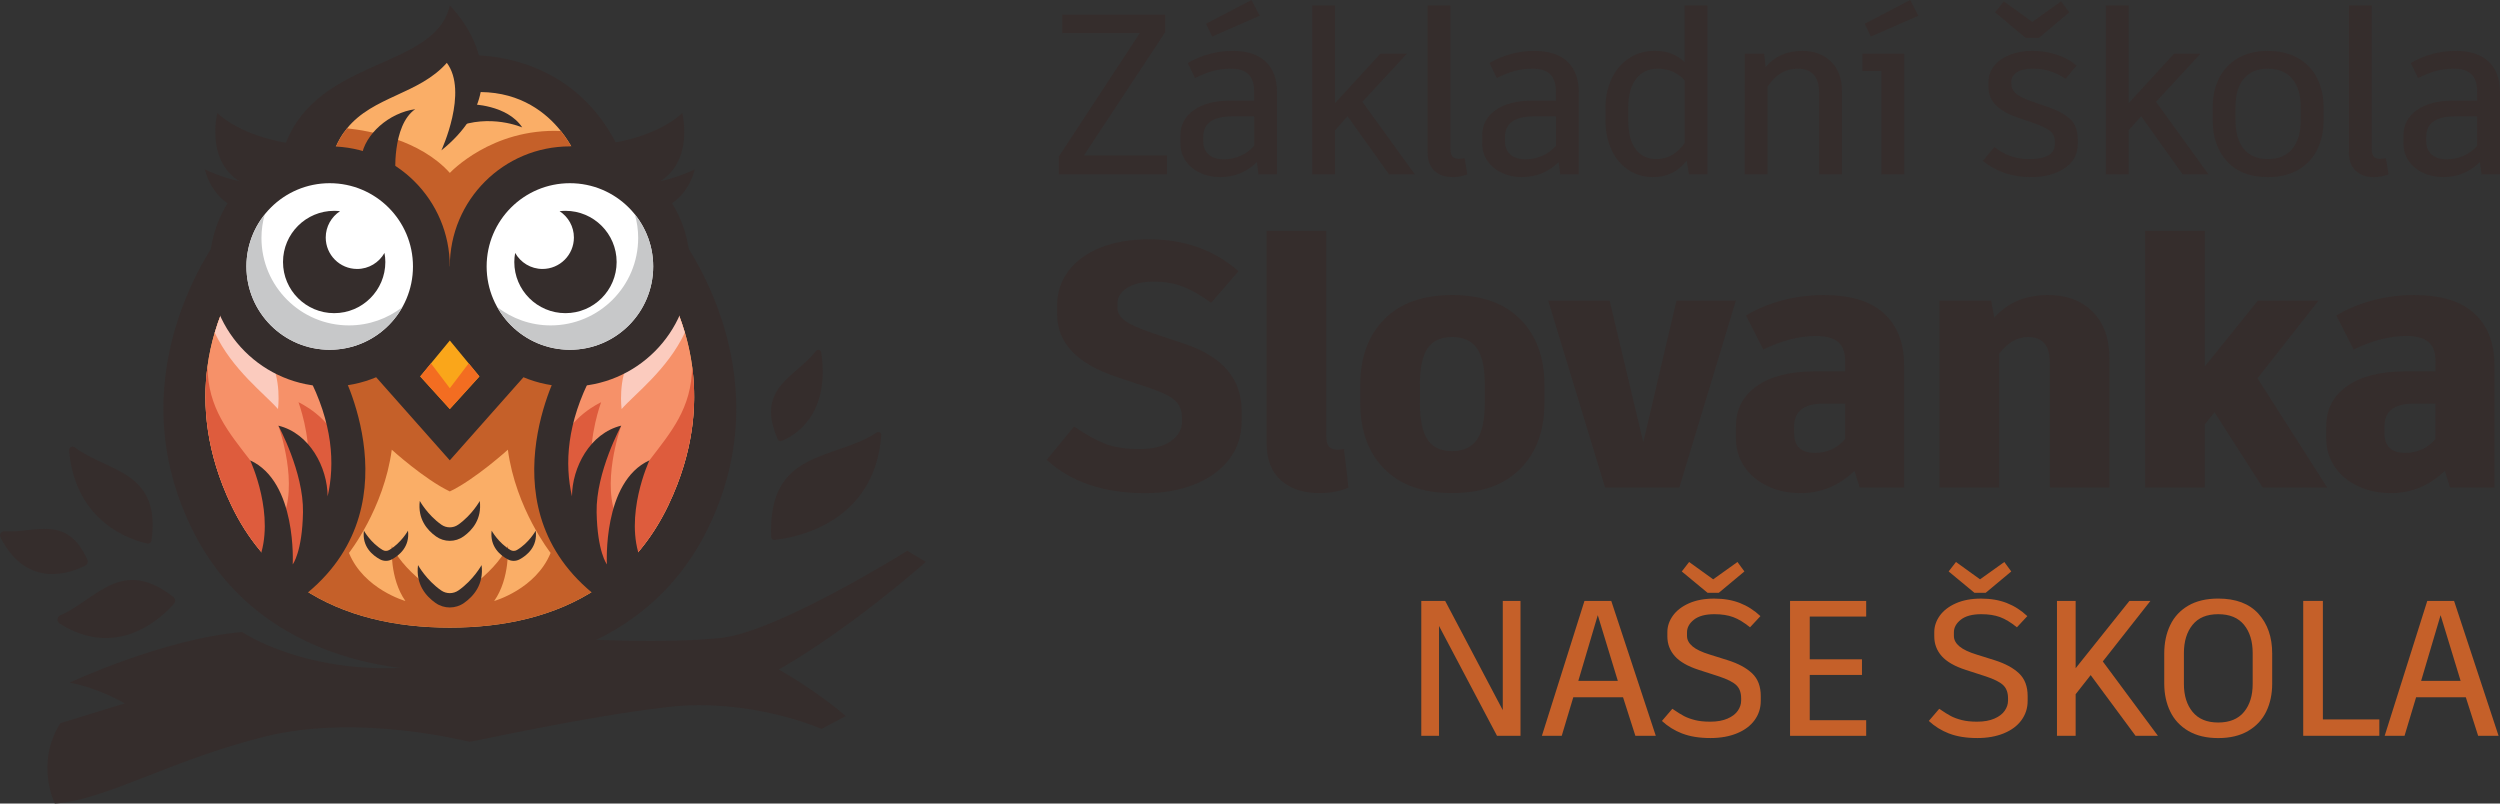 <?xml version="1.0" encoding="UTF-8"?>
<svg id="Layer_1" xmlns="http://www.w3.org/2000/svg" viewBox="0 0 843.34 271.06">
  <rect x="0" y="0" width="843.34" height="271.06" fill="#333333" stroke="none"/>
  <defs>
    <style>
      .cls-1 {
        fill: #c7c8c9;
      }

      .cls-2 {
        fill: #fff;
      }

      .cls-3 {
        fill: #faae67;
      }

      .cls-4 {
        fill: #faa61a;
      }

      .cls-5 {
        fill: #f69169;
      }

      .cls-6 {
        fill: #de5c3d;
      }

      .cls-7 {
        fill: #352d2c;
      }

      .cls-8 {
        fill: #f36d21;
      }

      .cls-9 {
        fill: #fbcbbe;
      }

      .cls-10 {
        fill: #c56029;
      }
    </style>
  </defs>
  <g>
    <path class="cls-7" d="M393.05,10.86l-27.41,41.58h28.03v6.39h-36.5v-6.01l27.33-41.66h-26.18v-6.24h34.73v5.93Z"/>
    <path class="cls-7" d="M427.01,20.83c2.51,2.44,3.77,5.84,3.77,10.2v27.8h-6.24l-.54-4.16c-3.44,3.39-7.6,5.08-12.47,5.08-2.36,0-4.56-.46-6.58-1.39-2.03-.92-3.66-2.25-4.89-3.97-1.23-1.72-1.85-3.73-1.85-6.04v-2.69c0-3.54,1.5-6.38,4.5-8.51,3-2.13,7.1-3.2,12.28-3.2h8.08v-3.08c0-2.62-.64-4.55-1.92-5.81-1.28-1.26-3.26-1.89-5.93-1.89-2.21,0-4.23.26-6.08.77-1.85.51-3.85,1.31-6.01,2.39l-2.46-5.08c4.72-2.72,9.75-4.08,15.09-4.08,4.98,0,8.73,1.22,11.24,3.66ZM418.43,52.59c1.77-.77,3.32-1.9,4.66-3.39v-9.93h-7.55c-3.18,0-5.58.58-7.2,1.73-1.62,1.16-2.43,2.86-2.43,5.12v1.69c0,1.8.6,3.23,1.81,4.31,1.21,1.08,2.89,1.62,5.04,1.62,2,0,3.89-.38,5.66-1.15ZM406.84,8.01l15.32-8.01,2.77,5.31-16.02,7.01-2.08-4.31Z"/>
    <path class="cls-7" d="M454.58,39.19l-4.23,4.77v14.86h-7.7V1.85h7.7v32.96l15.32-16.71h8.93l-15.02,16.25,17.71,24.49h-8.7l-14.01-19.63Z"/>
    <path class="cls-7" d="M489.3,50.2c0,1.23.22,2.11.65,2.62.44.51,1.19.77,2.27.77.36,0,.69-.03,1-.08.31-.05.59-.1.85-.15l.92,5.47c-1.69.62-3.34.92-4.93.92-2.62,0-4.69-.72-6.2-2.16-1.51-1.44-2.27-3.49-2.27-6.16V1.85h7.7v48.36Z"/>
    <path class="cls-7" d="M528.8,20.83c2.51,2.44,3.77,5.84,3.77,10.2v27.8h-6.24l-.54-4.16c-3.44,3.39-7.6,5.08-12.47,5.08-2.36,0-4.56-.46-6.58-1.39-2.03-.92-3.66-2.25-4.89-3.97-1.23-1.72-1.85-3.73-1.85-6.04v-2.69c0-3.54,1.5-6.38,4.5-8.51,3-2.13,7.1-3.2,12.28-3.2h8.08v-3.08c0-2.62-.64-4.55-1.92-5.81-1.28-1.26-3.26-1.89-5.93-1.89-2.21,0-4.23.26-6.08.77-1.85.51-3.85,1.31-6.01,2.39l-2.46-5.08c4.72-2.72,9.75-4.08,15.09-4.08,4.98,0,8.73,1.22,11.24,3.66ZM520.22,52.59c1.77-.77,3.32-1.9,4.66-3.39v-9.93h-7.55c-3.18,0-5.58.58-7.2,1.73-1.62,1.16-2.43,2.86-2.43,5.12v1.69c0,1.8.6,3.23,1.81,4.31,1.21,1.08,2.89,1.62,5.04,1.62,2,0,3.89-.38,5.66-1.15Z"/>
    <path class="cls-7" d="M576,1.85v56.98h-6.24l-.77-4.62c-2.93,3.7-6.7,5.54-11.32,5.54-3.13,0-5.92-.81-8.35-2.43-2.44-1.62-4.34-3.88-5.7-6.78-1.36-2.9-2.04-6.25-2.04-10.05v-4.08c0-3.64.69-6.93,2.08-9.86,1.39-2.93,3.34-5.22,5.85-6.89,2.51-1.67,5.42-2.5,8.7-2.5,2.1,0,3.96.31,5.58.92,1.62.62,3.12,1.57,4.5,2.85V1.85h7.7ZM564.1,52.28c1.51-.92,2.91-2.26,4.2-4v-21.18c-1.03-1.18-2.32-2.13-3.89-2.85-1.57-.72-3.3-1.08-5.2-1.08-3.13,0-5.57,1.15-7.32,3.46-1.75,2.31-2.62,5.52-2.62,9.62v4.39c0,4.26.83,7.5,2.5,9.7,1.67,2.21,3.99,3.31,6.97,3.31,2.05,0,3.84-.46,5.35-1.39Z"/>
    <path class="cls-7" d="M617.62,20.75c2.49,2.39,3.73,5.69,3.73,9.89v28.18h-7.7v-27.49c0-5.44-2.41-8.16-7.24-8.16-4.11,0-7.5,2.03-10.16,6.08v29.57h-7.7V18.1h6.54l.54,4.54c2.98-3.64,7.11-5.47,12.4-5.47,3.9,0,7.1,1.19,9.59,3.58Z"/>
    <path class="cls-7" d="M642.37,58.83h-7.7V23.95h-6.39v-5.85h14.09v40.73ZM629.05,8.01l15.32-8.01,2.77,5.31-16.02,7.01-2.08-4.31Z"/>
    <path class="cls-7" d="M668.86,54.29l3.93-4.7c1.69,1.34,3.49,2.35,5.39,3.04,1.9.69,4.03,1.04,6.39,1.04,5.75,0,8.62-1.72,8.62-5.16v-.62c0-1.54-.5-2.75-1.5-3.62-1-.87-2.91-1.8-5.74-2.77l-5.31-1.85c-3.29-1.13-5.75-2.53-7.39-4.2-1.64-1.67-2.46-3.71-2.46-6.12v-1.62c0-2.05.63-3.88,1.89-5.47,1.26-1.59,3.01-2.84,5.27-3.73,2.26-.9,4.8-1.35,7.62-1.35s5.61.42,8.2,1.27c2.59.85,4.84,2.07,6.74,3.66l-3.7,4.47c-2-1.28-3.86-2.17-5.58-2.66-1.72-.49-3.58-.73-5.58-.73-2.31,0-4.08.41-5.31,1.23-1.23.82-1.85,1.9-1.85,3.23v.62c0,1.28.5,2.38,1.5,3.27,1,.9,2.84,1.81,5.51,2.73l5.39,1.85c3.29,1.13,5.78,2.49,7.47,4.08,1.69,1.59,2.54,3.85,2.54,6.78v1.62c0,3.49-1.5,6.23-4.5,8.2-3,1.98-6.74,2.96-11.2,2.96-6.42,0-11.86-1.82-16.32-5.47ZM673.02,4.16l2.93-3.7,9.62,6.93,9.7-6.93,2.77,3.7-10.24,8.62h-4.47l-10.32-8.62Z"/>
    <path class="cls-7" d="M722.3,39.19l-4.23,4.77v14.86h-7.7V1.85h7.7v32.96l15.32-16.71h8.93l-15.02,16.25,17.71,24.49h-8.7l-14.01-19.63Z"/>
    <path class="cls-7" d="M775.24,19.64c2.85,1.64,4.99,3.9,6.43,6.78,1.44,2.88,2.16,6.16,2.16,9.86v4.23c0,3.75-.72,7.07-2.16,9.97-1.44,2.9-3.57,5.17-6.39,6.81-2.82,1.64-6.24,2.46-10.24,2.46-5.96,0-10.55-1.77-13.78-5.31-3.23-3.54-4.85-8.19-4.85-13.94v-4.23c0-3.7.72-6.98,2.16-9.86,1.44-2.87,3.55-5.13,6.35-6.78,2.8-1.64,6.17-2.46,10.12-2.46s7.35.82,10.2,2.46ZM756.91,26.56c-1.88,2.26-2.81,5.44-2.81,9.55v4.31c0,4.26.94,7.53,2.81,9.82,1.87,2.28,4.58,3.43,8.12,3.43s6.34-1.14,8.24-3.43c1.9-2.28,2.85-5.56,2.85-9.82v-4.31c0-4.11-.96-7.29-2.89-9.55-1.93-2.26-4.66-3.39-8.2-3.39s-6.25,1.13-8.12,3.39Z"/>
    <path class="cls-7" d="M800.07,50.2c0,1.23.22,2.11.65,2.62.44.51,1.19.77,2.27.77.36,0,.69-.03,1-.08.31-.05.59-.1.85-.15l.92,5.47c-1.69.62-3.34.92-4.93.92-2.62,0-4.69-.72-6.2-2.16-1.51-1.44-2.27-3.49-2.27-6.16V1.85h7.7v48.36Z"/>
    <path class="cls-7" d="M839.57,20.83c2.51,2.44,3.77,5.84,3.77,10.2v27.8h-6.24l-.54-4.16c-3.44,3.39-7.6,5.08-12.47,5.08-2.36,0-4.56-.46-6.58-1.39-2.03-.92-3.66-2.25-4.89-3.97-1.23-1.72-1.85-3.73-1.85-6.04v-2.69c0-3.54,1.5-6.38,4.5-8.51,3-2.13,7.1-3.2,12.28-3.2h8.08v-3.08c0-2.62-.64-4.55-1.92-5.81-1.28-1.26-3.26-1.89-5.93-1.89-2.21,0-4.23.26-6.08.77-1.85.51-3.85,1.31-6.01,2.39l-2.46-5.08c4.72-2.72,9.75-4.08,15.09-4.08,4.98,0,8.73,1.22,11.24,3.66ZM830.98,52.59c1.77-.77,3.32-1.9,4.66-3.39v-9.93h-7.55c-3.18,0-5.58.58-7.2,1.73-1.62,1.16-2.43,2.86-2.43,5.12v1.69c0,1.8.6,3.23,1.81,4.31,1.21,1.08,2.89,1.62,5.04,1.62,2,0,3.89-.38,5.66-1.15Z"/>
  </g>
  <g>
    <path class="cls-10" d="M512.92,202.71v45.5h-7.93l-19.56-37.05v37.05h-5.98v-45.5h8.06l19.43,36.85v-36.85h5.98Z"/>
    <path class="cls-10" d="M547.5,235.21h-16.77l-3.9,13h-6.69l14.36-45.5h9.04l15.02,45.5h-6.89l-4.16-13ZM532.42,229.69h13.33l-6.76-22.17-6.57,22.17Z"/>
    <path class="cls-10" d="M567.49,247.46c-2.62-1.02-4.91-2.44-6.86-4.26l3.51-4.1c1.65,1.13,2.97,1.95,3.96,2.47,1,.52,2.21.96,3.64,1.33,1.43.37,3.16.55,5.2.55,2.3,0,4.24-.35,5.82-1.04,1.58-.69,2.74-1.58,3.48-2.67.74-1.08,1.11-2.21,1.11-3.38v-.84c0-1.86-.53-3.32-1.59-4.35-1.06-1.04-3.02-2.04-5.88-2.99l-6.83-2.21c-3.73-1.21-6.42-2.76-8.09-4.65-1.67-1.89-2.5-4.1-2.5-6.66v-1.43c0-1.95.62-3.79,1.85-5.52,1.24-1.73,3.04-3.13,5.43-4.19,2.38-1.06,5.22-1.59,8.52-1.59s6.14.5,8.68,1.49c2.54,1,4.84,2.47,6.92,4.42l-3.51,3.77c-2.04-1.65-3.93-2.79-5.69-3.44s-3.87-.98-6.34-.98c-3.03,0-5.33.62-6.89,1.85-1.56,1.23-2.34,2.65-2.34,4.26v1.23c0,1.3.62,2.47,1.85,3.51,1.23,1.04,3.19,1.97,5.88,2.79l6.04,1.89c3.55,1.13,6.29,2.61,8.22,4.45,1.93,1.84,2.89,4.39,2.89,7.64v1.62c0,2.43-.69,4.59-2.08,6.5-1.39,1.91-3.37,3.39-5.95,4.45-2.58,1.06-5.56,1.59-8.94,1.59-3.73,0-6.9-.51-9.52-1.53ZM567.33,192.77l2.47-3.19,8.12,5.85,8.19-5.85,2.34,3.19-8.65,7.21h-3.77l-8.71-7.21Z"/>
    <path class="cls-10" d="M610.49,207.98v14.43h17.62v5.27h-17.62v15.27h19.04v5.27h-25.68v-45.5h25.68v5.27h-19.04Z"/>
    <path class="cls-10" d="M657.52,247.46c-2.62-1.02-4.91-2.44-6.86-4.26l3.51-4.1c1.65,1.13,2.97,1.95,3.96,2.47,1,.52,2.21.96,3.64,1.33,1.43.37,3.16.55,5.2.55,2.3,0,4.24-.35,5.82-1.04,1.58-.69,2.74-1.58,3.48-2.67.74-1.08,1.11-2.21,1.11-3.38v-.84c0-1.86-.53-3.32-1.59-4.35-1.06-1.04-3.02-2.04-5.88-2.99l-6.82-2.21c-3.73-1.21-6.42-2.76-8.09-4.65-1.67-1.89-2.5-4.1-2.5-6.66v-1.43c0-1.95.62-3.79,1.85-5.52,1.24-1.73,3.04-3.13,5.43-4.19,2.38-1.06,5.22-1.59,8.51-1.59s6.14.5,8.68,1.49c2.54,1,4.84,2.47,6.92,4.42l-3.51,3.77c-2.04-1.65-3.93-2.79-5.69-3.44-1.76-.65-3.87-.98-6.34-.98-3.03,0-5.33.62-6.89,1.85-1.56,1.23-2.34,2.65-2.34,4.26v1.23c0,1.3.62,2.47,1.85,3.51,1.24,1.04,3.2,1.97,5.88,2.79l6.04,1.89c3.55,1.13,6.29,2.61,8.22,4.45,1.93,1.84,2.89,4.39,2.89,7.64v1.62c0,2.43-.69,4.59-2.08,6.5-1.39,1.91-3.37,3.39-5.95,4.45-2.58,1.06-5.56,1.59-8.94,1.59-3.73,0-6.9-.51-9.52-1.53ZM657.35,192.77l2.47-3.19,8.12,5.85,8.19-5.85,2.34,3.19-8.64,7.21h-3.77l-8.71-7.21Z"/>
    <path class="cls-10" d="M705.26,227.74l-5.07,6.44v14.04h-6.3v-45.5h6.3v22.69l18.13-22.69h7.08l-16.05,20.41,18.59,25.09h-7.54l-15.14-20.48Z"/>
    <path class="cls-10" d="M761.84,207.03c3.1,3.4,4.65,7.88,4.65,13.42v10.14c0,3.55-.67,6.71-2.01,9.46-1.34,2.75-3.38,4.93-6.11,6.53-2.73,1.6-6.09,2.4-10.08,2.4s-7.34-.8-10.08-2.4c-2.73-1.6-4.77-3.79-6.11-6.56-1.34-2.77-2.02-5.92-2.02-9.43v-10.14c0-3.6.67-6.79,2.02-9.59,1.34-2.8,3.38-4.98,6.11-6.57,2.73-1.58,6.09-2.37,10.08-2.37,5.94,0,10.45,1.7,13.55,5.1ZM739.64,210.77c-1.95,2.38-2.93,5.57-2.93,9.56v10.4c0,3.9.98,7.04,2.93,9.42,1.95,2.38,4.83,3.58,8.64,3.58s6.76-1.19,8.71-3.58c1.95-2.38,2.92-5.52,2.92-9.42v-10.4c0-3.99-.97-7.17-2.92-9.56-1.95-2.38-4.85-3.58-8.71-3.58s-6.7,1.19-8.64,3.58Z"/>
    <path class="cls-10" d="M802.63,242.69v5.52h-25.67v-45.5h6.63v39.98h19.04Z"/>
    <path class="cls-10" d="M831.81,235.21h-16.77l-3.9,13h-6.7l14.37-45.5h9.04l15.01,45.5h-6.89l-4.16-13ZM816.73,229.69h13.33l-6.76-22.17-6.57,22.17Z"/>
  </g>
  <g>
    <path class="cls-7" d="M353.1,155.11l9.24-11.23c3.98,2.73,7.49,4.68,10.53,5.85,3.04,1.17,6.86,1.76,11.47,1.76s8.15-.9,10.65-2.69c2.5-1.79,3.74-3.98,3.74-6.55v-1.4c0-2.34-.76-4.23-2.28-5.67-1.52-1.44-4.39-2.87-8.6-4.27l-11.12-3.74c-13.42-4.45-20.12-11.5-20.12-21.18v-3.04c0-4.29,1.27-8.13,3.8-11.52,2.53-3.39,6.14-6.03,10.82-7.9,4.68-1.87,10.14-2.81,16.38-2.81,11.93,0,22,3.59,30.19,10.76l-9.24,10.65c-3.67-2.65-6.94-4.5-9.83-5.56-2.89-1.05-6.01-1.58-9.36-1.58-3.9,0-6.94.7-9.13,2.11-2.18,1.4-3.28,3.12-3.28,5.15v1.52c0,1.72.86,3.2,2.57,4.45,1.71,1.25,4.76,2.61,9.13,4.09l11.12,3.74c12.71,4.29,19.07,11.82,19.07,22.58v3.51c0,4.91-1.42,9.2-4.27,12.87-2.85,3.67-6.75,6.48-11.7,8.42-4.95,1.95-10.47,2.93-16.55,2.93-13.96,0-25.04-3.74-33.23-11.23Z"/>
    <path class="cls-7" d="M447.4,147.03c0,1.64.29,2.83.88,3.57.58.74,1.62,1.11,3.1,1.11.23,0,.9-.08,1.99-.23l1.52,12.99c-2.81,1.25-6.08,1.87-9.83,1.87-5.38,0-9.69-1.42-12.93-4.27-3.24-2.85-4.86-7.08-4.86-12.69v-71.49h20.12v69.15Z"/>
    <path class="cls-7" d="M512.86,107.72c5.42,5.46,8.13,12.83,8.13,22.11v6.08c0,9.36-2.71,16.77-8.13,22.23-5.42,5.46-13.09,8.19-22.99,8.19s-17.55-2.73-22.93-8.19c-5.38-5.46-8.07-12.87-8.07-22.23v-6.08c0-9.28,2.69-16.65,8.07-22.11,5.38-5.46,13.03-8.19,22.93-8.19s17.57,2.73,22.99,8.19ZM481.62,117.43c-1.75,2.5-2.63,6.55-2.63,12.17v6.32c0,5.77.88,9.93,2.63,12.46,1.75,2.54,4.5,3.8,8.25,3.8s6.51-1.27,8.31-3.8c1.79-2.53,2.69-6.69,2.69-12.46v-6.32c0-5.62-.9-9.67-2.69-12.17-1.79-2.5-4.56-3.74-8.31-3.74s-6.49,1.25-8.25,3.74Z"/>
    <path class="cls-7" d="M566.5,164.47h-25.04l-19.19-63.06h20.71l11.35,47.74,11.23-47.74h20.01l-19.07,63.06Z"/>
    <path class="cls-7" d="M635.59,105.79c4.48,4.17,6.73,9.93,6.73,17.26v41.42h-14.98l-1.75-5.62c-5.23,4.99-11.27,7.49-18.13,7.49-4.14,0-7.86-.78-11.17-2.34-3.32-1.56-5.93-3.74-7.84-6.55-1.91-2.81-2.87-6.04-2.87-9.71v-3.86c0-5.77,2.34-10.31,7.02-13.63,4.68-3.31,11.23-4.97,19.66-4.97h10.18v-3.39c0-3.04-.8-5.23-2.4-6.55-1.6-1.33-4.08-1.99-7.43-1.99-5.62,0-11.54,1.52-17.78,4.56l-5.85-11.47c3.59-2.18,7.64-3.88,12.17-5.09,4.52-1.21,9.2-1.81,14.04-1.81,9.13,0,15.93,2.09,20.42,6.26ZM622.43,148.09v-11.93h-7.37c-6.55,0-9.83,2.57-9.83,7.72v2.22c0,4.45,2.34,6.67,7.02,6.67,4.13,0,7.53-1.56,10.18-4.68Z"/>
    <path class="cls-7" d="M705.91,105.15c3.78,3.74,5.67,9.01,5.67,15.79v43.52h-20.12v-42.12c0-5.77-2.42-8.66-7.25-8.66-3.67,0-6.94,1.87-9.83,5.62v45.16h-20.12v-63.06h17.43l1.05,5.73c2.34-2.57,4.99-4.48,7.96-5.73,2.96-1.25,6.4-1.87,10.3-1.87,6.16,0,11.13,1.87,14.92,5.62Z"/>
    <path class="cls-7" d="M747.03,139.08l-3.28,4.1v21.29h-20.12v-86.58h20.12v45.75l17.9-22.23h20.48l-20.59,26.21,23.52,36.85h-21.76l-16.26-25.39Z"/>
    <path class="cls-7" d="M834.73,105.79c4.48,4.17,6.73,9.93,6.73,17.26v41.42h-14.98l-1.75-5.62c-5.23,4.99-11.27,7.49-18.13,7.49-4.14,0-7.86-.78-11.17-2.34-3.32-1.56-5.93-3.74-7.84-6.55-1.91-2.81-2.87-6.04-2.87-9.71v-3.86c0-5.77,2.34-10.31,7.02-13.63,4.68-3.31,11.23-4.97,19.66-4.97h10.18v-3.39c0-3.04-.8-5.23-2.4-6.55-1.6-1.33-4.08-1.99-7.43-1.99-5.62,0-11.54,1.52-17.78,4.56l-5.85-11.47c3.59-2.18,7.64-3.88,12.17-5.09,4.52-1.21,9.2-1.81,14.04-1.81,9.13,0,15.93,2.09,20.42,6.26ZM821.56,148.09v-11.93h-7.37c-6.55,0-9.83,2.57-9.83,7.72v2.22c0,4.45,2.34,6.67,7.02,6.67,4.13,0,7.53-1.56,10.18-4.68Z"/>
  </g>
  <g>
    <path class="cls-7" d="M227.49,76.99l-75.75,12.9-75.75-12.9s-38.28,46.63-11.13,101.62c25.69,52.03,86.89,47.45,86.89,47.45,0,0,61.19,4.58,86.89-47.45,27.15-54.98-11.13-101.62-11.13-101.62Z"/>
    <path class="cls-7" d="M161.57,18.69c-2.71-9.93-9.83-16.84-9.83-16.84-5.09,22.61-47.99,16.9-56.75,50.92l17.44-1.02,39.3,38.14,42.62-37.12,14.67-2.04c-12.96-27.96-38.37-31.64-47.45-32.04Z"/>
    <path class="cls-3" d="M194.36,52.77l-42.62,37.12-39.3-38.14c1.17-3.41,2.75-6.16,4.63-8.46,8.85-10.88,24.24-11.42,33.66-22.09,7.33,9.77-1.84,29.53-1.84,29.53,8.21-6.6,12.02-13.37,13.26-19.68,13.7.14,22.23,7.12,27.04,13.13,3.67,4.57,5.18,8.58,5.18,8.58Z"/>
    <path class="cls-10" d="M194.36,52.77l-42.62,37.12-39.3-38.14c1.17-3.41,2.75-6.16,4.63-8.46,7.68.82,24.62,3.87,34.68,15.04,0,0,14.07-15.16,37.44-14.14,3.67,4.57,5.18,8.58,5.18,8.58Z"/>
    <path class="cls-3" d="M225.49,170.36c-5.95,12.47-14.21,21.67-24.02,28.17-14.14,9.38-31.49,13.18-49.73,13.18s-35.6-3.79-49.74-13.2c-.31-.21-.61-.42-.92-.63-.32-.21-.64-.44-.96-.66-8.99-6.42-16.57-15.21-22.13-26.87-8.45-17.72-9.77-33.62-8-46.71v-.02c.55-4.09,1.41-7.91,2.44-11.42,1.29-4.39,2.86-8.3,4.47-11.67.05-.1.1-.21.15-.31,1.66-3.44,3.35-6.31,4.8-8.54l69.89,9.6,69.89-9.6c7.66,11.8,21.75,41.15,3.85,78.67Z"/>
    <path class="cls-10" d="M184.6,160.44l7.65-34.03-15.66-5.44-24.84,21.19-24.84-21.19-15.68,5.44,7.65,34.03-16.87,38.08c14.14,9.4,31.49,13.2,49.74,13.2s35.58-3.81,49.73-13.18l-16.87-38.09ZM166.7,202.74c5.4-7.63,4.62-18.54,4.62-18.54-4.76,10.19-19.58,18.54-19.58,18.54,0,0-14.83-8.35-19.58-18.54,0,0-.79,10.9,4.6,18.54,0,0-14.05-3.96-19.04-16.22,0,0,11.76-14.89,14.44-34.82,0,0,11.02,10,19.58,14.08,8.54-4.08,19.58-14.08,19.58-14.08,2.68,19.93,14.42,34.82,14.42,34.82-4.98,12.25-19.04,16.22-19.04,16.22Z"/>
    <path class="cls-7" d="M111.22,49.38c-27.5,0-37.89-11.28-37.89-11.28,0,0-5.09,19.75,12.22,25.25l25.67-13.97Z"/>
    <path class="cls-7" d="M162.46,190.62s-2.77,5.05-7.82,8.56c-1.74,1.21-4.08,1.21-5.81,0-5.05-3.51-7.82-8.56-7.82-8.56-.82,6.5,2.69,10.51,5.9,12.77,2.89,2.04,6.75,2.04,9.64,0,3.22-2.26,6.72-6.28,5.9-12.77Z"/>
    <path class="cls-7" d="M161.85,168.98s-2.58,4.71-7.29,8.02c-1.69,1.19-3.97,1.19-5.66,0-4.71-3.31-7.29-8.02-7.29-8.02-.76,6.06,2.45,9.82,5.46,11.97,2.78,1.99,6.53,1.99,9.31,0,3.01-2.15,6.22-5.92,5.46-11.97Z"/>
    <path class="cls-7" d="M137.63,179.01s-2.26,4.13-6.36,6.54c-.66.39-1.49.39-2.15,0-4.09-2.41-6.36-6.54-6.36-6.54-.69,5.44,3,8.37,5.43,9.68,1.26.68,2.75.68,4.01,0,2.43-1.31,6.11-4.24,5.43-9.68Z"/>
    <path class="cls-7" d="M165.85,179.01s2.26,4.13,6.36,6.54c.66.39,1.49.39,2.15,0,4.09-2.41,6.36-6.54,6.36-6.54.69,5.44-3,8.37-5.43,9.68-1.26.68-2.75.68-4.01,0-2.43-1.31-6.11-4.24-5.43-9.68Z"/>
    <polygon class="cls-7" points="175.87 114.67 151.73 89.89 127.6 114.67 126.89 127.26 151.73 155.29 176.58 127.26 175.87 114.67"/>
    <polygon class="cls-4" points="161.72 126.99 151.74 137.98 141.76 126.99 145.38 122.58 151.74 114.86 158.1 122.58 161.72 126.99"/>
    <path class="cls-7" d="M192.25,49.38c27.5,0,37.89-11.28,37.89-11.28,0,0,5.09,19.75-12.22,25.25l-25.67-13.97Z"/>
    <path class="cls-7" d="M121.95,52.76c1.12-7.48,9.27-14.71,18.12-15.93-7.99,5.55-6.67,22.55-6.67,22.55l-11.45-6.62Z"/>
    <path class="cls-7" d="M158.76,35.15s12.32.1,17.41,7.84c0,0-10.79-4.79-22.6,0l5.19-7.84Z"/>
    <path class="cls-7" d="M197.57,215.65s26.21,1.52,45.39-.42c19.19-1.94,63.09-29.43,63.09-29.43l6.27,3.75s-24.65,21.98-49.59,36.31c0,0,12.32,6.84,22.59,15.71l-8.19,4.33s-23.81-10.63-51.9-7.39c-28.1,3.23-65.97,11.77-66.78,11.72s-37.17-9.64-69.01-1.77c-31.84,7.87-54.01,21.58-70.96,22.59,0,0-6.69-13.53,1.87-27.09l21.69-6.67s-8.62-5.22-18.57-7c0,0,31.66-14.83,58.22-17.08,0,0,22.14,15.2,59.76,11.68l56.13-9.25Z"/>
    <path class="cls-7" d="M260.15,181.16c-1.26-29.65,21.21-25.78,35.59-35.24.7-.46,1.61.08,1.55.91-2.26,30.38-30.26,34.72-36.04,35.29-.57.06-1.07-.39-1.1-.96Z"/>
    <path class="cls-7" d="M262.39,148.22c-7.74-17.45,6.04-20.98,12.87-29.81.53-.69,1.65-.38,1.77.49,3.22,21.74-9.76,28.43-13.36,29.85-.5.2-1.07-.03-1.29-.52Z"/>
    <path class="cls-7" d="M58.44,201.34c-17.6-13.68-25.88.93-38.07,6.21-1.2.52-1.3,2.15-.19,2.84,19.58,12.3,34.51-2.17,38.51-6.72.61-.7.49-1.76-.24-2.33Z"/>
    <path class="cls-7" d="M51.11,182.36c3.28-23.68-14.72-23.04-25.92-31.47-.81-.61-1.98.05-1.89,1.06,2.15,24.58,21.28,30.3,26.38,31.4.68.14,1.34-.31,1.43-.99Z"/>
    <path class="cls-7" d="M29.48,188.85c-6.92-15.57-17.77-8.89-27.92-9.64-1.11-.08-1.91,1.08-1.4,2.08,9.18,17.98,24.4,11.69,28.69,9.45.68-.36.95-1.19.63-1.89Z"/>
    <polygon class="cls-8" points="161.72 126.99 151.74 137.98 141.76 126.99 145.38 122.58 151.74 130.96 158.1 122.58 161.72 126.99"/>
    <path class="cls-5" d="M116.57,173.05c-4.17,9.11-10.56,18.46-15.49,24.84-.32-.21-.64-.44-.96-.66-8.99-6.42-16.57-15.21-22.13-26.87-8.45-17.72-9.77-33.62-8-46.71v-.02c.55-4.09,1.41-7.91,2.44-11.42,1.29-4.39,2.86-8.3,4.47-11.67.05-.1.1-.21.15-.31,3.79,6.73,10.8,16.96,19.7,19.93,13.61,4.53,14.47,10.24,14.47,10.24,0,0,12.75,26.49,5.35,42.64Z"/>
    <path class="cls-6" d="M116.57,173.05l-16.45,24.18c-8.99-6.42-16.57-15.21-22.13-26.87-8.45-17.72-9.77-33.62-8-46.71.14,14.1,7.22,22.24,14.41,31.64,7.19,9.39,10.59,20.19,10.59,20.19,5.98-11.7-.79-31.03-1.08-31.88l9.92,13.55c1.09-10.05-3.14-21.46-3.14-21.46,0,0,11.13,5.02,13.85,15.21l2.04,22.13Z"/>
    <path class="cls-9" d="M93.77,137.98c-4.44-5.07-15.43-13.26-21.33-25.76,1.29-4.39,2.86-8.3,4.47-11.67,3.85,5.39,10.64,14.96,13.75,19.96,4.48,7.21,3.12,17.48,3.12,17.48Z"/>
    <path class="cls-5" d="M186.9,173.05c4.17,9.11,10.56,18.46,15.49,24.84.32-.21.64-.44.96-.66,8.99-6.42,16.57-15.21,22.13-26.87,8.45-17.72,9.77-33.62,8-46.71v-.02c-.55-4.09-1.41-7.91-2.44-11.42-1.29-4.39-2.86-8.3-4.47-11.67-.05-.1-.1-.21-.15-.31-3.79,6.73-10.8,16.96-19.7,19.93-13.61,4.53-14.47,10.24-14.47,10.24,0,0-12.75,26.49-5.35,42.64Z"/>
    <path class="cls-6" d="M186.9,173.05l16.45,24.18c8.99-6.42,16.57-15.21,22.13-26.87,8.45-17.72,9.77-33.62,8-46.71-.14,14.1-7.22,22.24-14.41,31.64-7.19,9.39-10.59,20.19-10.59,20.19-5.98-11.7.79-31.03,1.08-31.88l-9.92,13.55c-1.09-10.05,3.14-21.46,3.14-21.46,0,0-11.13,5.02-13.85,15.21l-2.04,22.13Z"/>
    <path class="cls-9" d="M209.7,137.98c4.44-5.07,15.43-13.26,21.33-25.76-1.29-4.39-2.86-8.3-4.47-11.67-3.85,5.39-10.64,14.96-13.75,19.96-4.48,7.21-3.12,17.48-3.12,17.48Z"/>
    <path class="cls-7" d="M114.47,123.63l-10.72,2.8c8.56,16.29,9.27,30.09,6.77,41.02-.06-9.75-6.03-21.28-16.62-23.86,0,0,8.55,15.69,8.31,29.19-.24,13.5-3.47,17.61-3.47,17.61h0s1.54-27.86-14.34-35.09c0,0,8.82,18.84,2.85,33.77l7.06,11.95,1.65-1.86,4.18,3.59c41.62-30.04,14.33-79.11,14.33-79.11Z"/>
    <path class="cls-7" d="M219.07,155.29c-15.88,7.23-14.34,35.09-14.34,35.09,0,0,0,0,0,0,0,0-3.22-4.12-3.47-17.61-.24-13.5,8.31-29.19,8.31-29.19-10.58,2.58-16.56,14.11-16.62,23.86-2.5-10.93-1.79-24.73,6.77-41.02l-10.72-2.8s-27.29,49.08,14.33,79.11l4.18-3.59,1.65,1.86,7.06-11.95c-5.97-14.93,2.85-33.77,2.85-33.77Z"/>
    <circle class="cls-7" cx="111.22" cy="89.89" r="40.51"/>
    <circle class="cls-2" cx="111.22" cy="89.89" r="28.09"/>
    <circle class="cls-7" cx="192.25" cy="89.89" r="40.51"/>
    <circle class="cls-2" cx="192.25" cy="89.89" r="28.09"/>
    <path class="cls-7" d="M87.35,61.39c-6.81,1.29-18.24-4.23-18.24-4.23,0,0,2.86,13.67,16.3,13.95,13.44.29,1.94-9.72,1.94-9.72Z"/>
    <path class="cls-7" d="M216.13,61.39c6.81,1.29,18.24-4.23,18.24-4.23,0,0-2.86,13.67-16.3,13.95-13.44.29-1.94-9.72-1.94-9.72Z"/>
    <path class="cls-1" d="M214.18,72.36c.7,2.51,1.1,5.15,1.1,7.89,0,16.31-13.22,29.52-29.52,29.52-6.79,0-13.02-2.31-18-6.16,4.81,8.57,13.97,14.37,24.5,14.37,15.51,0,28.09-12.58,28.09-28.09,0-6.63-2.31-12.72-6.16-17.53Z"/>
    <path class="cls-1" d="M89.3,72.36c-.7,2.51-1.1,5.15-1.1,7.89,0,16.31,13.22,29.52,29.52,29.52,6.79,0,13.02-2.31,18-6.16-4.81,8.57-13.97,14.37-24.5,14.37-15.51,0-28.09-12.58-28.09-28.09,0-6.63,2.31-12.72,6.16-17.53Z"/>
    <path class="cls-7" d="M183,90.73c5.85,0,10.6-4.75,10.6-10.6,0-3.73-1.93-7-4.83-8.89.65-.07,1.31-.12,1.98-.12,9.53,0,17.26,7.73,17.26,17.26,0,9.53-7.73,17.26-17.26,17.26-9.53,0-17.26-7.73-17.26-17.26,0-1.05.11-2.07.29-3.06,1.82,3.23,5.27,5.41,9.23,5.41Z"/>
    <path class="cls-7" d="M120.48,90.73c-5.85,0-10.6-4.75-10.6-10.6,0-3.73,1.93-7,4.83-8.89-.65-.07-1.31-.12-1.98-.12-9.53,0-17.26,7.73-17.26,17.26s7.73,17.26,17.26,17.26c9.53,0,17.26-7.73,17.26-17.26,0-1.05-.11-2.07-.29-3.06-1.82,3.23-5.27,5.41-9.23,5.41Z"/>
  </g>
</svg>